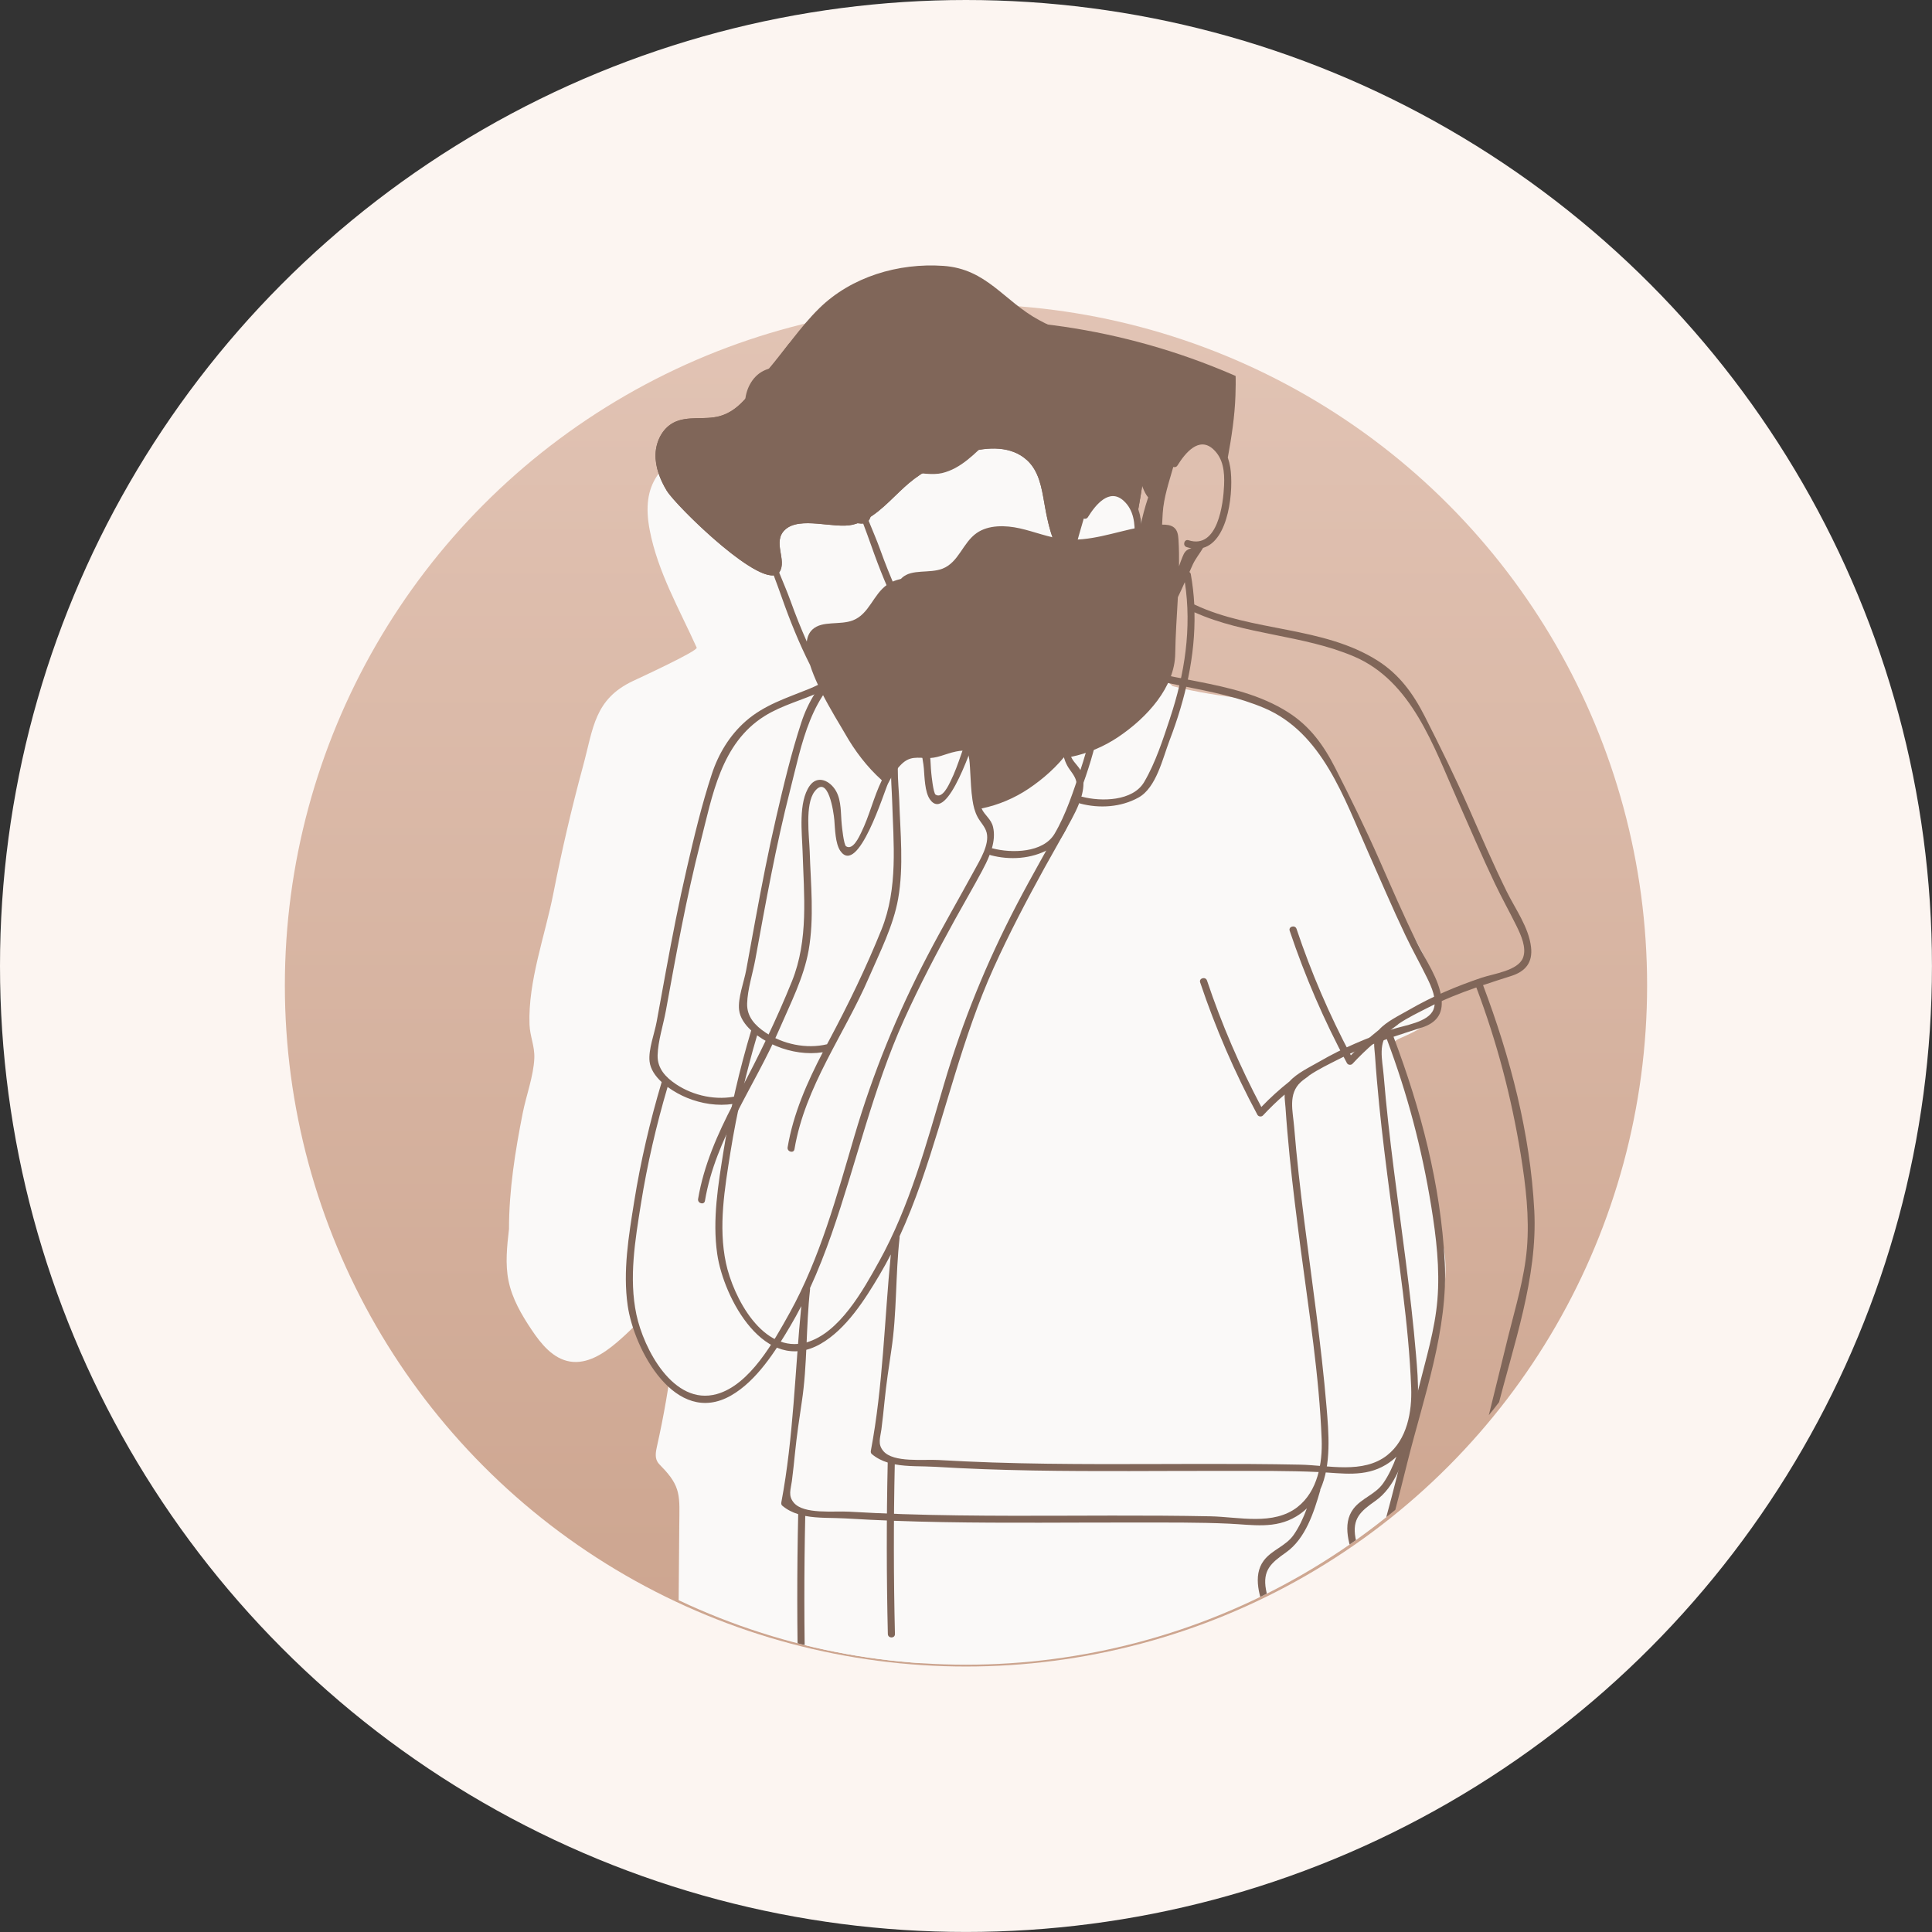 <?xml version="1.0" encoding="UTF-8"?>
<svg id="Layer_2" data-name="Layer 2" xmlns="http://www.w3.org/2000/svg" xmlns:xlink="http://www.w3.org/1999/xlink" viewBox="0 0 566.93 566.93">
  <rect x="0" y="0" width="566.93" height="566.93" fill="#333333" stroke="none"/>
  <defs>
    <style>
      .cls-1 {
        fill: #fcf5f1;
      }

      .cls-1, .cls-2, .cls-3, .cls-4, .cls-5 {
        stroke-width: 0px;
      }

      .cls-2 {
        fill: url(#linear-gradient);
      }

      .cls-3 {
        fill: #806659;
      }

      .cls-4 {
        fill: none;
      }

      .cls-5 {
        fill: #faf9f8;
      }

      .cls-6 {
        clip-path: url(#clippath);
      }
    </style>
    <linearGradient id="linear-gradient" x1="283.46" y1="84.67" x2="283.46" y2="494.65" gradientUnits="userSpaceOnUse">
      <stop offset="0" stop-color="#e2c4b5"/>
      <stop offset="1" stop-color="#cca48e"/>
    </linearGradient>
    <clipPath id="clippath">
      <circle class="cls-4" cx="283.46" cy="291.13" r="197.36"/>
    </clipPath>
  </defs>
  <g id="graphic_elements" data-name="graphic elements">
    <g>
      <circle class="cls-1" cx="283.46" cy="283.46" r="283.46"/>
      <g>
        <circle class="cls-2" cx="283.46" cy="289.16" r="199.87"/>
        <g>
          <g class="cls-6">
            <path class="cls-5" d="M422.99,363.44c-2.42-8.37-2.36-17.05-4.34-25.65-2.29-9.92-5.85-19.5-9.4-29.03-.34-.9-.67-1.95-.2-2.79.33-.59.96-.92,1.57-1.2,6.25-2.82,12.13-5.16,10.92-13.01-1.35-8.78-6.28-16.09-10.53-23.52-5.01-8.77-8.53-18.73-12.38-28.06-4.01-9.75-8.2-15.67-14.54-23.95-4.75-6.2-10.64-10.24-18.54-11.15-7.21-.83-14.42-1.97-21.47-3.73-5.8-1.44-20.82-4.19-22.89-10.36-.69-2.07-.64-4.32-.57-6.5.25-8.57,3.42-6.55,8.7-11.62,4.2-4.04,6.33-10.35,6.01-16.11-.5-9.13-5.7-17.29-11.31-24.5-2.14-2.75-4.46-5.51-7.6-7.01-3.25-1.55-7.01-1.57-10.61-1.43-22.09.87-43.97,6.72-63.56,16.98-11.87,6.22-17.56,12.11-14.92,25.86,2.36,12.27,8.71,23.19,13.78,34.45.44.98-17.26,9.11-18.67,9.78-11.4,5.38-11.65,13.84-14.67,24.95-3.35,12.34-6.25,24.8-8.71,37.35-2.43,12.42-7.46,25.76-7.01,38.5.13,3.55,1.57,6.33,1.41,9.95-.23,5.2-2.37,10.88-3.39,16-2.22,11.23-4.04,22.61-4.04,34.08-.58,5.07-1.15,10.23-.13,15.23,1.06,5.19,3.79,9.89,6.74,14.3,2.79,4.18,6.31,8.53,11.27,9.35,5.05.84,9.87-2.29,13.77-5.61,3.58-3.06,6.91-6.42,9.93-10.03,2.79-3.33,4.42-8.54,8.76-10.04,1.5,6.53-1.43,16.76-2.24,23.47-1.1,9.08-2.66,18.1-4.66,27.03-.33,1.48-.66,3.11.04,4.45.29.56.74,1.01,1.18,1.46,5.97,6.04,5.38,8.88,5.31,17.38-.06,7.57-.13,15.14-.19,22.71-.04,4.88-.06,9.9,1.74,14.43,4.11,10.36,14.44,8.19,23.59,8.55,11.67.47,23.36-.72,34.83-2.9,23.45-4.47,45.89-13.04,68.06-21.69,13.5-5.27,26.37-13.2,36.26-23.9,7.52-8.14,9.69-18.83,12.15-29.28,2.65-11.24,5.3-22.47,7.95-33.71,2.37-10.02,5.62-19,2.59-29.46Z"/>
            <path class="cls-5" d="M386.32,352.37c-2.42-8.37-2.36-17.05-4.34-25.65-2.29-9.92-5.85-19.5-9.4-29.03-.34-.9-.67-1.95-.2-2.79.33-.59.96-.92,1.57-1.2,6.25-2.82,12.13-5.16,10.92-13.01-1.35-8.78-6.28-16.09-10.53-23.52-5.01-8.77-8.53-18.73-12.38-28.06-4.01-9.75-8.2-15.67-14.54-23.95-4.75-6.2-10.64-10.24-18.54-11.15-7.21-.83-14.42-1.97-21.47-3.73-5.8-1.44-20.82-4.19-22.89-10.36-.69-2.07-.64-4.32-.57-6.5.25-8.57,3.42-6.55,8.7-11.62,4.2-4.04,6.33-10.35,6.01-16.11-.5-9.13-5.7-17.29-11.31-24.5-2.14-2.75-4.46-5.51-7.6-7.01-3.25-1.55-7.01-1.57-10.61-1.43-22.09.87-43.97,6.72-63.56,16.98-11.87,6.22-17.56,12.11-14.92,25.86,2.36,12.27,8.71,23.19,13.78,34.45.44.98-17.26,9.11-18.67,9.78-11.4,5.38-11.65,13.84-14.67,24.95-3.35,12.34-6.25,24.8-8.71,37.35-2.43,12.42-7.46,25.76-7.01,38.5.13,3.55,1.57,6.33,1.41,9.95-.23,5.2-2.37,10.88-3.39,16-2.22,11.23-4.04,22.61-4.04,34.08-.58,5.07-1.15,10.23-.13,15.23,1.06,5.19,3.79,9.89,6.74,14.3,2.79,4.18,6.31,8.53,11.27,9.35,5.05.84,9.87-2.29,13.77-5.61,3.58-3.06,6.91-6.42,9.93-10.03,2.79-3.33,4.42-8.54,8.76-10.04,1.5,6.53-1.43,16.76-2.24,23.47-1.1,9.08-2.66,18.1-4.66,27.03-.33,1.48-.66,3.11.04,4.45.29.56.74,1.01,1.18,1.46,5.97,6.04,5.38,8.88,5.31,17.38-.06,7.57-.13,15.14-.19,22.71-.04,4.88-.06,9.9,1.74,14.43,4.11,10.36,14.44,8.19,23.59,8.55,11.67.47,23.36-.72,34.83-2.9,23.45-4.47,45.89-13.04,68.06-21.69,13.5-5.27,26.37-13.2,36.26-23.9,7.52-8.14,9.69-18.83,12.15-29.28,2.65-11.24,5.3-22.47,7.95-33.71,2.37-10.02,5.62-19,2.59-29.46Z"/>
            <path class="cls-3" d="M423.95,370.35c-1.18-22.7-7.05-44.96-15.03-66.12,2.73-.92,5.47-1.8,8.24-2.68,4.18-1.33,6.37-3.91,5.84-8.48-.68-5.85-4.63-11.2-7.15-16.33-3.96-8.04-7.5-16.28-11.12-24.48-4.02-9.12-8.38-17.98-12.89-26.86-3.39-6.67-7.45-12.33-13.89-16.41-16.07-10.18-36.78-8.37-53.77-16.47-.16-2.95-.49-5.91-1.02-8.88-.06-.31-.21-.51-.41-.62.34-.76.67-1.53,1.02-2.28.82-1.74,2.06-3.21,2.99-4.82,7.69-2.16,9-17.28,7.98-23.61-.15-.95-.39-1.93-.72-2.89,1.1-6.02,2.03-12.07,2.24-18.17.3-8.74.05-19.65-7.43-25.16-7.35-5.42-15.96-7.85-23.92-12.15-10.32-5.57-15.31-15.02-28.08-15.91-13.2-.91-27.01,3.19-36.45,12.46-5.59,5.49-10.13,12.35-15.19,18.28-4.15,4.87-7.41,11.57-14.08,13.37-4.39,1.18-9.37-.21-13.41,1.86-3.35,1.72-5.24,5.57-5.34,9.34-.1,3.76,1.34,7.42,3.28,10.64,2.47,4.09,24.29,25.67,31.4,24.85.8,2.13,1.59,4.27,2.35,6.43,2.39,6.81,5.09,13.48,8.33,19.91.6,1.88,1.4,3.85,2.31,5.8-.87.43-1.76.83-2.66,1.2-6.57,2.66-13.1,4.68-18.54,9.45-4.72,4.14-8,9.58-9.95,15.51-2.97,9.03-5.22,18.49-7.36,27.75-2.31,9.94-4.25,19.97-6.1,30-.92,4.98-1.82,9.96-2.73,14.94-.63,3.44-2.48,8.21-2.08,11.66.26,2.28,1.69,4.33,3.55,6.05-3.44,11.54-6.18,23.26-8.08,35.15-1.59,9.98-3.35,20.35-1.89,30.44,1.88,12.99,14.05,35.69,30.33,26.38,7.51-4.29,13.03-13.03,17.33-20.29,1.16-1.95,2.24-3.94,3.28-5.95-1.88,19.18-2.27,38.55-5.85,57.56-.07.35-.03.77.27,1.01,1.41,1.19,2.99,1.97,4.67,2.49,0,.01,0,.02,0,.03-.37,16.76-.36,33.53.04,50.29.03,1.34,2.12,1.34,2.08,0-.4-16.6-.41-33.2-.05-49.8,3.84.74,8.04.5,11.84.73,9.51.58,19.03.91,28.55,1.08,18.95.34,37.91.09,56.86.12,9.04.02,18.14-.08,27.17.34,6.84.32,13.46,1.61,19.66-2.12,1.18-.71,2.21-1.51,3.12-2.38-1.01,2.75-2.24,5.43-3.88,7.79-2.31,3.31-6.37,4.37-8.75,7.51-3.45,4.55-1.13,11.07.67,15.77,1.13,2.94,2.46,5.8,3.52,8.77.85,2.36,1.54,4.99,3.54,6.69,5.57,4.7,12.44-1.47,15.87-5.79,5.43-6.83,7.79-15.78,10.35-23.97,3.13-10.01,5.66-20.19,8.2-30.37,4.76-19.06,11.98-38.83,10.94-58.7ZM317.08,225.88c-2.08,6.23-4.27,13.1-7.62,18.77-3.33,5.64-12.61,5.78-18.21,4.29-.07-.02-.12,0-.19-.01.59-2.07.83-4.2.34-6.26-.56-2.38-2.44-3.37-3.37-5.43,4.97-1.02,9.72-3.06,13.79-5.79,8.58-5.75,16.63-14.7,16.77-24.47.08-5.52.48-11.05.78-16.59.43-.86.77-1.63,1.01-2.14.36-.75.69-1.52,1.03-2.28,2.07,13.51-.03,27-4.35,39.93ZM332.93,157.54c-.23,5.46-1.85,18.88-10.44,16.14-1.28-.41-1.83,1.6-.55,2.01.49.16.95.26,1.41.34-.66.15-1.27.43-1.73.93-.41.45-.66,1.02-.89,1.59-.38.92-.71,1.84-1.02,2.77.03-2.62,0-5.24-.17-7.86-.08-1.27-.25-2.66-1.31-3.52-.91-.74-2.24-.86-3.49-.84.06-1.12.1-2.25.18-3.36.31-4.71,1.84-9.09,3.1-13.57.42.15.92.06,1.22-.42,2.28-3.66,6.29-8.63,10.5-4.79,2.98,2.73,3.36,6.67,3.19,10.58ZM228.63,167.97s.05-.04.07-.07c2.37-3.48-2.15-8.86,1.64-12.43,4.34-4.09,14.49-.21,19.85-1.49,5.61-1.34,9.67-5.8,13.92-9.84.84-.8,1.7-1.59,2.57-2.33,7.68-6.54,25.65-15.03,34.68-6.78,3.52,3.21,4.3,8.09,5.08,12.55.39,2.22,1.8,10.76,4.21,13.53-.95,2.87-1.73,5.79-2.34,8.75-7.57,1.44-14.96,4.36-22.59,3.5-4.37-.49-8.44-2.2-12.71-3.15-4.27-.96-9.2-1.05-12.66,1.35-4.14,2.87-5.26,8.63-10.1,10.49-3.8,1.45-8.94,0-11.81,2.64-.99.9-1.51,2.13-1.69,3.57-1.73-3.89-3.31-7.84-4.75-11.86-.98-2.73-2.22-5.56-3.37-8.42ZM192.97,309.65c.11-4.16,1.66-8.88,2.41-12.98,3.03-16.61,6.01-33.25,10.2-49.62,3.48-13.6,5.94-28.86,18.75-36.91,5.17-3.25,11.15-4.67,16.63-7.25,2.62,5.24,5.71,10.09,7.05,12.46,2.78,4.9,6.38,9.69,10.76,13.61-2.42,4.94-3.65,10.5-6.1,15.43-.52,1.05-2.39,5.26-4.39,3.95-.69-.45-1.22-5.77-1.28-6.4-.32-3.15-.05-6.91-1.65-9.77-1.71-3.06-5.44-4.89-7.77-1.57-3.37,4.8-2.24,13.81-2.07,19.22.4,12.87,1.8,25.91-3.12,38.13-4.53,11.23-9.75,21.98-15.45,32.65-.18.33-.35.66-.53.99-6.05,1.45-12.92,0-18.06-3.45-3.04-2.04-5.48-4.62-5.38-8.48ZM231.67,385.34c-4.54,8.21-11.6,21.04-21.34,23.74-12.77,3.54-21.46-13.36-23.58-23.32-2.27-10.68-.36-21.9,1.33-32.53,1.85-11.59,4.5-23.01,7.82-34.27,1.9,1.39,3.98,2.49,5.71,3.19,4.27,1.74,9,2.48,13.56,1.78-4.6,8.86-8.64,17.95-10.32,27.89-.22,1.31,1.79,1.88,2.01.55,3.12-18.48,14.58-33.53,21.86-50.41,3.19-7.39,7.14-15.07,8.56-23.06,1.69-9.51.62-19.51.32-29.1-.14-4.32-1.45-13.8,1.45-17.55,4-5.19,5.6,6.19,5.78,8.4.21,2.57.27,6.87,1.75,9.03,5.23,7.59,12.91-17.51,13.97-19.68.81-1.66,1.81-3.27,3-4.69,2.63-3.14,4.4-3.11,8.07-2.87,3.35.22,5.67-1.25,8.86-1.9,2.97-.6,3.59-.25,3.95,2.33.09.67.14,1.35.18,2.03,0,0,0,.01,0,.02,0,0,0,.01.01.02.03.56.06,1.12.09,1.67.16,2.7.25,5.42.65,8.1.27,1.84.66,3.45,1.53,5.08.8,1.5,2.21,2.81,2.64,4.56.86,3.47-1.99,8.05-3.56,10.94-4.59,8.44-9.42,16.74-13.86,25.26-8.84,16.95-15.95,34.34-21.35,52.68-5.22,17.72-10.08,35.82-19.07,52.09ZM380.78,442.2c-7.11,5.55-17.21,2.92-25.55,2.75-19.32-.39-38.65-.13-57.98-.16-10.79-.02-21.58-.12-32.37-.48-5.26-.18-10.52-.41-15.78-.72-4.34-.26-13.22.86-16.16-2.63-1.73-2.06-.91-3.83-.57-6.34.37-2.78.64-5.58.93-8.37.51-4.99,1.23-9.92,1.98-14.87,1.66-10.92,1.2-22.11,2.43-33.05.01-.13,0-.23-.03-.33,2.38-5.17,4.45-10.48,6.33-15.85,7.33-20.98,12.11-42.61,21.29-62.95,4.52-10.01,9.63-19.74,14.93-29.37,2.62-4.76,5.37-9.44,7.93-14.23.79-1.47,1.61-3.09,2.26-4.78.08.05.16.1.27.13,5.63,1.5,11.99,1.11,17.15-1.77,5.21-2.91,7.05-11.43,9.1-16.79,4.63-12.11,7.59-24.74,7.3-37.56,14.93,6.71,31.78,6.57,46.79,12.96,16.98,7.23,23.38,26.42,30.38,42.14,3.64,8.18,7.14,16.43,10.99,24.51,2.01,4.23,4.31,8.31,6.37,12.51,1.28,2.62,3,6.37,1.87,9.28-1.48,3.79-8.61,4.64-12.25,5.87-3.56,1.21-7.09,2.54-10.54,4.04-3.64,1.58-7.2,3.35-10.63,5.34-2.76,1.6-6.65,3.42-8.83,5.86-2.92,2.31-5.66,4.8-8.26,7.5-6.32-11.93-11.65-24.3-15.94-37.1-.42-1.27-2.44-.72-2.01.55,4.5,13.41,10.1,26.36,16.79,38.82.31.58,1.19.69,1.64.21,2.02-2.17,4.13-4.21,6.35-6.13-.03,1.25.18,2.54.26,3.79.32,4.78.74,9.54,1.21,14.31.91,9.12,2.07,18.21,3.26,27.3,2.42,18.47,5.42,37.09,6.14,55.73.27,7.07-1.17,15.28-7.07,19.89ZM421.79,381.48c-.73,8.69-3.34,17.21-5.44,25.64-4.32,17.28-8.22,34.74-13.54,51.75-2.71,8.65-5.21,17.98-11.37,24.87-1.54,1.72-3.87,4.16-6.19,4.61-4.07.78-6.28-1.19-7.62-4.72-1.02-2.69-2.02-5.37-3.12-8.04-1.21-2.95-2.46-5.96-3.02-9.12-1.03-5.71,1.49-7.84,5.85-10.9,5.76-4.06,8.18-11.73,10.07-18.21.03-.11.02-.2.02-.29,3.29-7.27,2.47-16.67,1.82-24.33-1.54-18.27-4.24-36.4-6.54-54.58-1.15-9.12-2.2-18.26-2.95-27.42-.38-4.7-1.86-9.73,1.96-13.23.2-.18.42-.35.62-.53.52-.37,1.02-.77,1.54-1.13.1-.07.18-.15.24-.23,2.71-1.86,5.9-3.37,8.67-4.79,4.6-2.35,9.34-4.23,14.16-5.91,6.06,16.1,10.26,32.03,13.03,49.03,1.47,9.05,2.58,18.36,1.81,27.54Z"/>
            <path class="cls-3" d="M450.22,355.2c-1.18-22.7-7.05-44.96-15.03-66.12,2.73-.92,5.47-1.8,8.24-2.68,4.18-1.33,6.37-3.91,5.84-8.48-.68-5.85-4.63-11.2-7.15-16.33-3.96-8.04-7.5-16.28-11.12-24.48-4.02-9.12-8.38-17.98-12.89-26.86-3.39-6.67-7.45-12.33-13.89-16.41-16.07-10.18-36.78-8.37-53.77-16.47-.16-2.95-.49-5.91-1.02-8.88-.06-.31-.21-.51-.41-.62.34-.76.67-1.53,1.02-2.28.82-1.74,2.06-3.21,2.99-4.82,7.69-2.16,9-17.28,7.98-23.61-.15-.95-.39-1.93-.72-2.89,1.1-6.02,2.03-12.07,2.24-18.17.3-8.74.05-19.65-7.43-25.16-7.35-5.42-15.96-7.85-23.92-12.15-10.32-5.57-15.31-15.02-28.08-15.91-13.2-.91-27.01,3.19-36.45,12.46-5.59,5.49-10.13,12.35-15.19,18.28-4.15,4.87-7.41,11.57-14.08,13.37-4.39,1.18-9.37-.21-13.41,1.86-3.35,1.72-5.24,5.57-5.34,9.34-.1,3.76,1.34,7.42,3.28,10.64,2.47,4.09,24.29,25.67,31.4,24.85.8,2.13,1.59,4.27,2.35,6.43,2.39,6.81,5.09,13.48,8.33,19.91.6,1.88,1.4,3.85,2.31,5.8-.87.43-1.76.83-2.66,1.2-6.57,2.66-13.1,4.68-18.54,9.45-4.72,4.14-8,9.58-9.95,15.51-2.97,9.03-5.22,18.49-7.36,27.75-2.31,9.94-4.25,19.97-6.1,30-.92,4.98-1.82,9.96-2.73,14.94-.63,3.44-2.48,8.21-2.08,11.66.26,2.28,1.69,4.33,3.55,6.05-3.44,11.54-6.18,23.26-8.08,35.15-1.59,9.98-3.35,20.35-1.89,30.44,1.88,12.99,14.05,35.69,30.33,26.38,7.51-4.29,13.03-13.03,17.33-20.29,1.16-1.95,2.24-3.94,3.28-5.95-1.88,19.18-2.27,38.55-5.85,57.56-.07.35-.03.77.27,1.01,1.41,1.19,2.99,1.97,4.67,2.49,0,.01,0,.02,0,.03-.37,16.76-.36,33.53.04,50.29.03,1.34,2.12,1.34,2.08,0-.4-16.6-.41-33.2-.05-49.8,3.84.74,8.04.5,11.84.73,9.51.58,19.03.91,28.55,1.08,18.95.34,37.91.09,56.86.12,9.04.02,18.14-.08,27.17.34,6.84.32,13.46,1.61,19.66-2.12,1.18-.71,2.21-1.51,3.12-2.38-1.01,2.75-2.24,5.43-3.88,7.79-2.31,3.31-6.37,4.37-8.75,7.51-3.45,4.55-1.13,11.07.67,15.77,1.13,2.94,2.46,5.8,3.52,8.77.85,2.36,1.54,4.99,3.54,6.69,5.57,4.7,12.44-1.47,15.87-5.79,5.43-6.83,7.79-15.78,10.35-23.97,3.13-10.01,5.66-20.19,8.2-30.37,4.76-19.06,11.98-38.83,10.94-58.7ZM343.35,210.73c-2.08,6.23-4.27,13.1-7.62,18.77-3.33,5.64-12.61,5.78-18.21,4.29-.07-.02-.12,0-.19-.01.59-2.07.83-4.2.34-6.26-.56-2.38-2.44-3.37-3.37-5.43,4.97-1.02,9.72-3.06,13.79-5.79,8.58-5.75,16.63-14.7,16.77-24.47.08-5.52.48-11.05.78-16.59.43-.86.77-1.63,1.01-2.14.36-.75.69-1.52,1.03-2.28,2.07,13.51-.03,27-4.35,39.93ZM359.2,142.39c-.23,5.46-1.85,18.88-10.44,16.14-1.28-.41-1.83,1.6-.55,2.01.49.16.95.26,1.41.34-.66.15-1.27.43-1.73.93-.41.45-.66,1.02-.89,1.59-.38.92-.71,1.84-1.02,2.77.03-2.62,0-5.24-.17-7.86-.08-1.27-.25-2.66-1.31-3.52-.91-.74-2.24-.86-3.49-.84.06-1.12.1-2.25.18-3.36.31-4.71,1.84-9.09,3.1-13.57.42.15.92.06,1.22-.42,2.28-3.66,6.29-8.63,10.5-4.79,2.98,2.73,3.36,6.67,3.19,10.58ZM254.9,152.81s.05-.04.07-.07c2.37-3.48-2.15-8.86,1.64-12.43,4.34-4.09,14.49-.21,19.85-1.49,5.61-1.34,9.67-5.8,13.92-9.84.84-.8,1.7-1.59,2.57-2.33,7.68-6.54,25.65-15.03,34.68-6.78,3.52,3.21,4.3,8.09,5.08,12.55.39,2.22,1.8,10.76,4.21,13.53-.95,2.87-1.73,5.79-2.34,8.75-7.57,1.44-14.96,4.36-22.59,3.5-4.37-.49-8.44-2.2-12.71-3.15-4.27-.96-9.2-1.05-12.66,1.35-4.14,2.87-5.26,8.63-10.1,10.49-3.8,1.45-8.94,0-11.81,2.64-.99.9-1.51,2.13-1.69,3.57-1.73-3.89-3.31-7.84-4.75-11.86-.98-2.73-2.22-5.56-3.37-8.42ZM219.24,294.49c.11-4.16,1.66-8.88,2.41-12.98,3.03-16.61,6.01-33.25,10.2-49.62,3.48-13.6,5.94-28.86,18.75-36.91,5.17-3.25,11.15-4.67,16.63-7.25,2.62,5.24,5.71,10.09,7.05,12.46,2.78,4.9,6.38,9.69,10.76,13.61-2.42,4.94-3.65,10.5-6.1,15.43-.52,1.05-2.39,5.26-4.39,3.95-.69-.45-1.22-5.77-1.28-6.4-.32-3.15-.05-6.91-1.65-9.77-1.71-3.06-5.44-4.89-7.77-1.57-3.37,4.8-2.24,13.81-2.07,19.22.4,12.87,1.8,25.91-3.12,38.13-4.53,11.23-9.75,21.98-15.45,32.65-.18.33-.35.66-.53.99-6.05,1.45-12.92,0-18.06-3.45-3.04-2.04-5.48-4.62-5.38-8.48ZM257.94,370.19c-4.54,8.21-11.6,21.04-21.34,23.74-12.77,3.54-21.46-13.36-23.58-23.32-2.27-10.68-.36-21.9,1.33-32.53,1.85-11.59,4.5-23.01,7.82-34.27,1.9,1.39,3.98,2.49,5.71,3.19,4.27,1.74,9,2.48,13.56,1.78-4.6,8.86-8.64,17.95-10.32,27.89-.22,1.31,1.79,1.88,2.01.55,3.12-18.48,14.58-33.53,21.86-50.41,3.19-7.39,7.14-15.07,8.56-23.06,1.69-9.51.62-19.51.32-29.1-.14-4.32-1.45-13.8,1.45-17.55,4-5.19,5.6,6.19,5.78,8.4.21,2.57.27,6.87,1.75,9.03,5.23,7.59,12.91-17.51,13.97-19.68.81-1.66,1.81-3.27,3-4.69,2.63-3.14,4.4-3.11,8.07-2.87,3.35.22,5.67-1.25,8.86-1.9,2.97-.6,3.59-.25,3.95,2.33.09.67.14,1.35.18,2.03,0,0,0,.01,0,.02,0,0,0,.01.01.02.03.56.06,1.12.09,1.67.16,2.7.25,5.42.65,8.1.27,1.84.66,3.45,1.53,5.08.8,1.5,2.21,2.81,2.64,4.56.86,3.47-1.99,8.05-3.56,10.94-4.59,8.44-9.42,16.74-13.86,25.26-8.84,16.95-15.95,34.34-21.35,52.68-5.22,17.72-10.08,35.82-19.07,52.09ZM407.05,427.04c-7.11,5.55-17.21,2.92-25.55,2.75-19.32-.39-38.65-.13-57.98-.16-10.79-.02-21.58-.12-32.37-.48-5.26-.18-10.52-.41-15.78-.72-4.34-.26-13.22.86-16.16-2.63-1.73-2.06-.91-3.83-.57-6.34.37-2.78.64-5.58.93-8.37.51-4.99,1.23-9.92,1.98-14.87,1.66-10.92,1.2-22.11,2.43-33.05.01-.13,0-.23-.03-.33,2.38-5.17,4.45-10.48,6.33-15.85,7.33-20.98,12.11-42.61,21.29-62.95,4.52-10.01,9.63-19.74,14.93-29.37,2.62-4.76,5.37-9.44,7.93-14.23.79-1.47,1.61-3.09,2.26-4.78.08.05.16.1.27.13,5.63,1.5,11.99,1.11,17.15-1.77,5.21-2.91,7.05-11.43,9.1-16.79,4.63-12.11,7.59-24.74,7.3-37.56,14.93,6.71,31.78,6.57,46.79,12.96,16.98,7.23,23.38,26.42,30.38,42.14,3.64,8.18,7.14,16.43,10.99,24.51,2.01,4.23,4.31,8.31,6.37,12.51,1.28,2.62,3,6.37,1.87,9.28-1.48,3.79-8.61,4.64-12.25,5.87-3.56,1.21-7.09,2.54-10.54,4.04-3.64,1.58-7.2,3.35-10.63,5.34-2.76,1.6-6.65,3.42-8.83,5.86-2.92,2.31-5.66,4.8-8.26,7.5-6.32-11.93-11.65-24.3-15.94-37.1-.42-1.27-2.44-.72-2.01.55,4.5,13.41,10.1,26.36,16.79,38.82.31.58,1.19.69,1.64.21,2.02-2.17,4.13-4.21,6.35-6.13-.03,1.25.18,2.54.26,3.79.32,4.78.74,9.54,1.21,14.31.91,9.12,2.07,18.21,3.26,27.3,2.42,18.47,5.42,37.09,6.14,55.73.27,7.07-1.17,15.28-7.07,19.89ZM448.06,366.32c-.73,8.69-3.34,17.21-5.44,25.64-4.32,17.28-8.22,34.74-13.54,51.75-2.71,8.65-5.21,17.98-11.37,24.87-1.54,1.72-3.87,4.16-6.19,4.61-4.07.78-6.28-1.19-7.62-4.72-1.02-2.69-2.02-5.37-3.12-8.04-1.21-2.95-2.46-5.96-3.02-9.12-1.03-5.71,1.49-7.84,5.85-10.9,5.76-4.06,8.18-11.73,10.07-18.21.03-.11.02-.2.02-.29,3.29-7.27,2.47-16.67,1.82-24.33-1.54-18.27-4.24-36.4-6.54-54.58-1.15-9.12-2.2-18.26-2.95-27.42-.38-4.7-1.86-9.73,1.96-13.23.2-.18.42-.35.62-.53.52-.37,1.02-.77,1.54-1.13.1-.07.18-.15.24-.23,2.71-1.86,5.9-3.37,8.67-4.79,4.6-2.35,9.34-4.23,14.16-5.91,6.06,16.1,10.26,32.03,13.03,49.03,1.47,9.05,2.58,18.36,1.81,27.54Z"/>
          </g>
          <path class="cls-3" d="M326.31,144.17c.38-.04.75-.07,1.11-.08,5.82-.11,6.51,5.87,5.56,10.83,1.5-7.83,3.01-15.71,3.28-23.68.3-8.74.05-19.65-7.43-25.16-7.35-5.42-15.96-7.85-23.92-12.15-10.32-5.57-15.31-15.02-28.08-15.91-13.2-.92-27.01,3.19-36.45,12.46-5.59,5.49-10.13,12.35-15.19,18.28-4.15,4.87-7.41,11.57-14.08,13.37-4.39,1.18-9.37-.21-13.41,1.86-3.35,1.72-5.24,5.58-5.34,9.34-.1,3.76,1.34,7.42,3.28,10.64,2.71,4.5,28.81,30.14,33.06,23.92,2.37-3.48-2.15-8.86,1.64-12.43,4.34-4.09,14.49-.21,19.85-1.49,5.61-1.34,9.67-5.8,13.92-9.84.84-.8,1.7-1.59,2.57-2.33,7.68-6.54,25.65-15.03,34.68-6.78,3.52,3.21,4.3,8.09,5.08,12.55.48,2.76,2.53,15.27,6.14,14.36,3.46-.88,1.95-6.74,2.5-9.06,1.12-4.72,6.49-8.15,11.23-8.7Z"/>
        </g>
      </g>
    </g>
  </g>
</svg>
